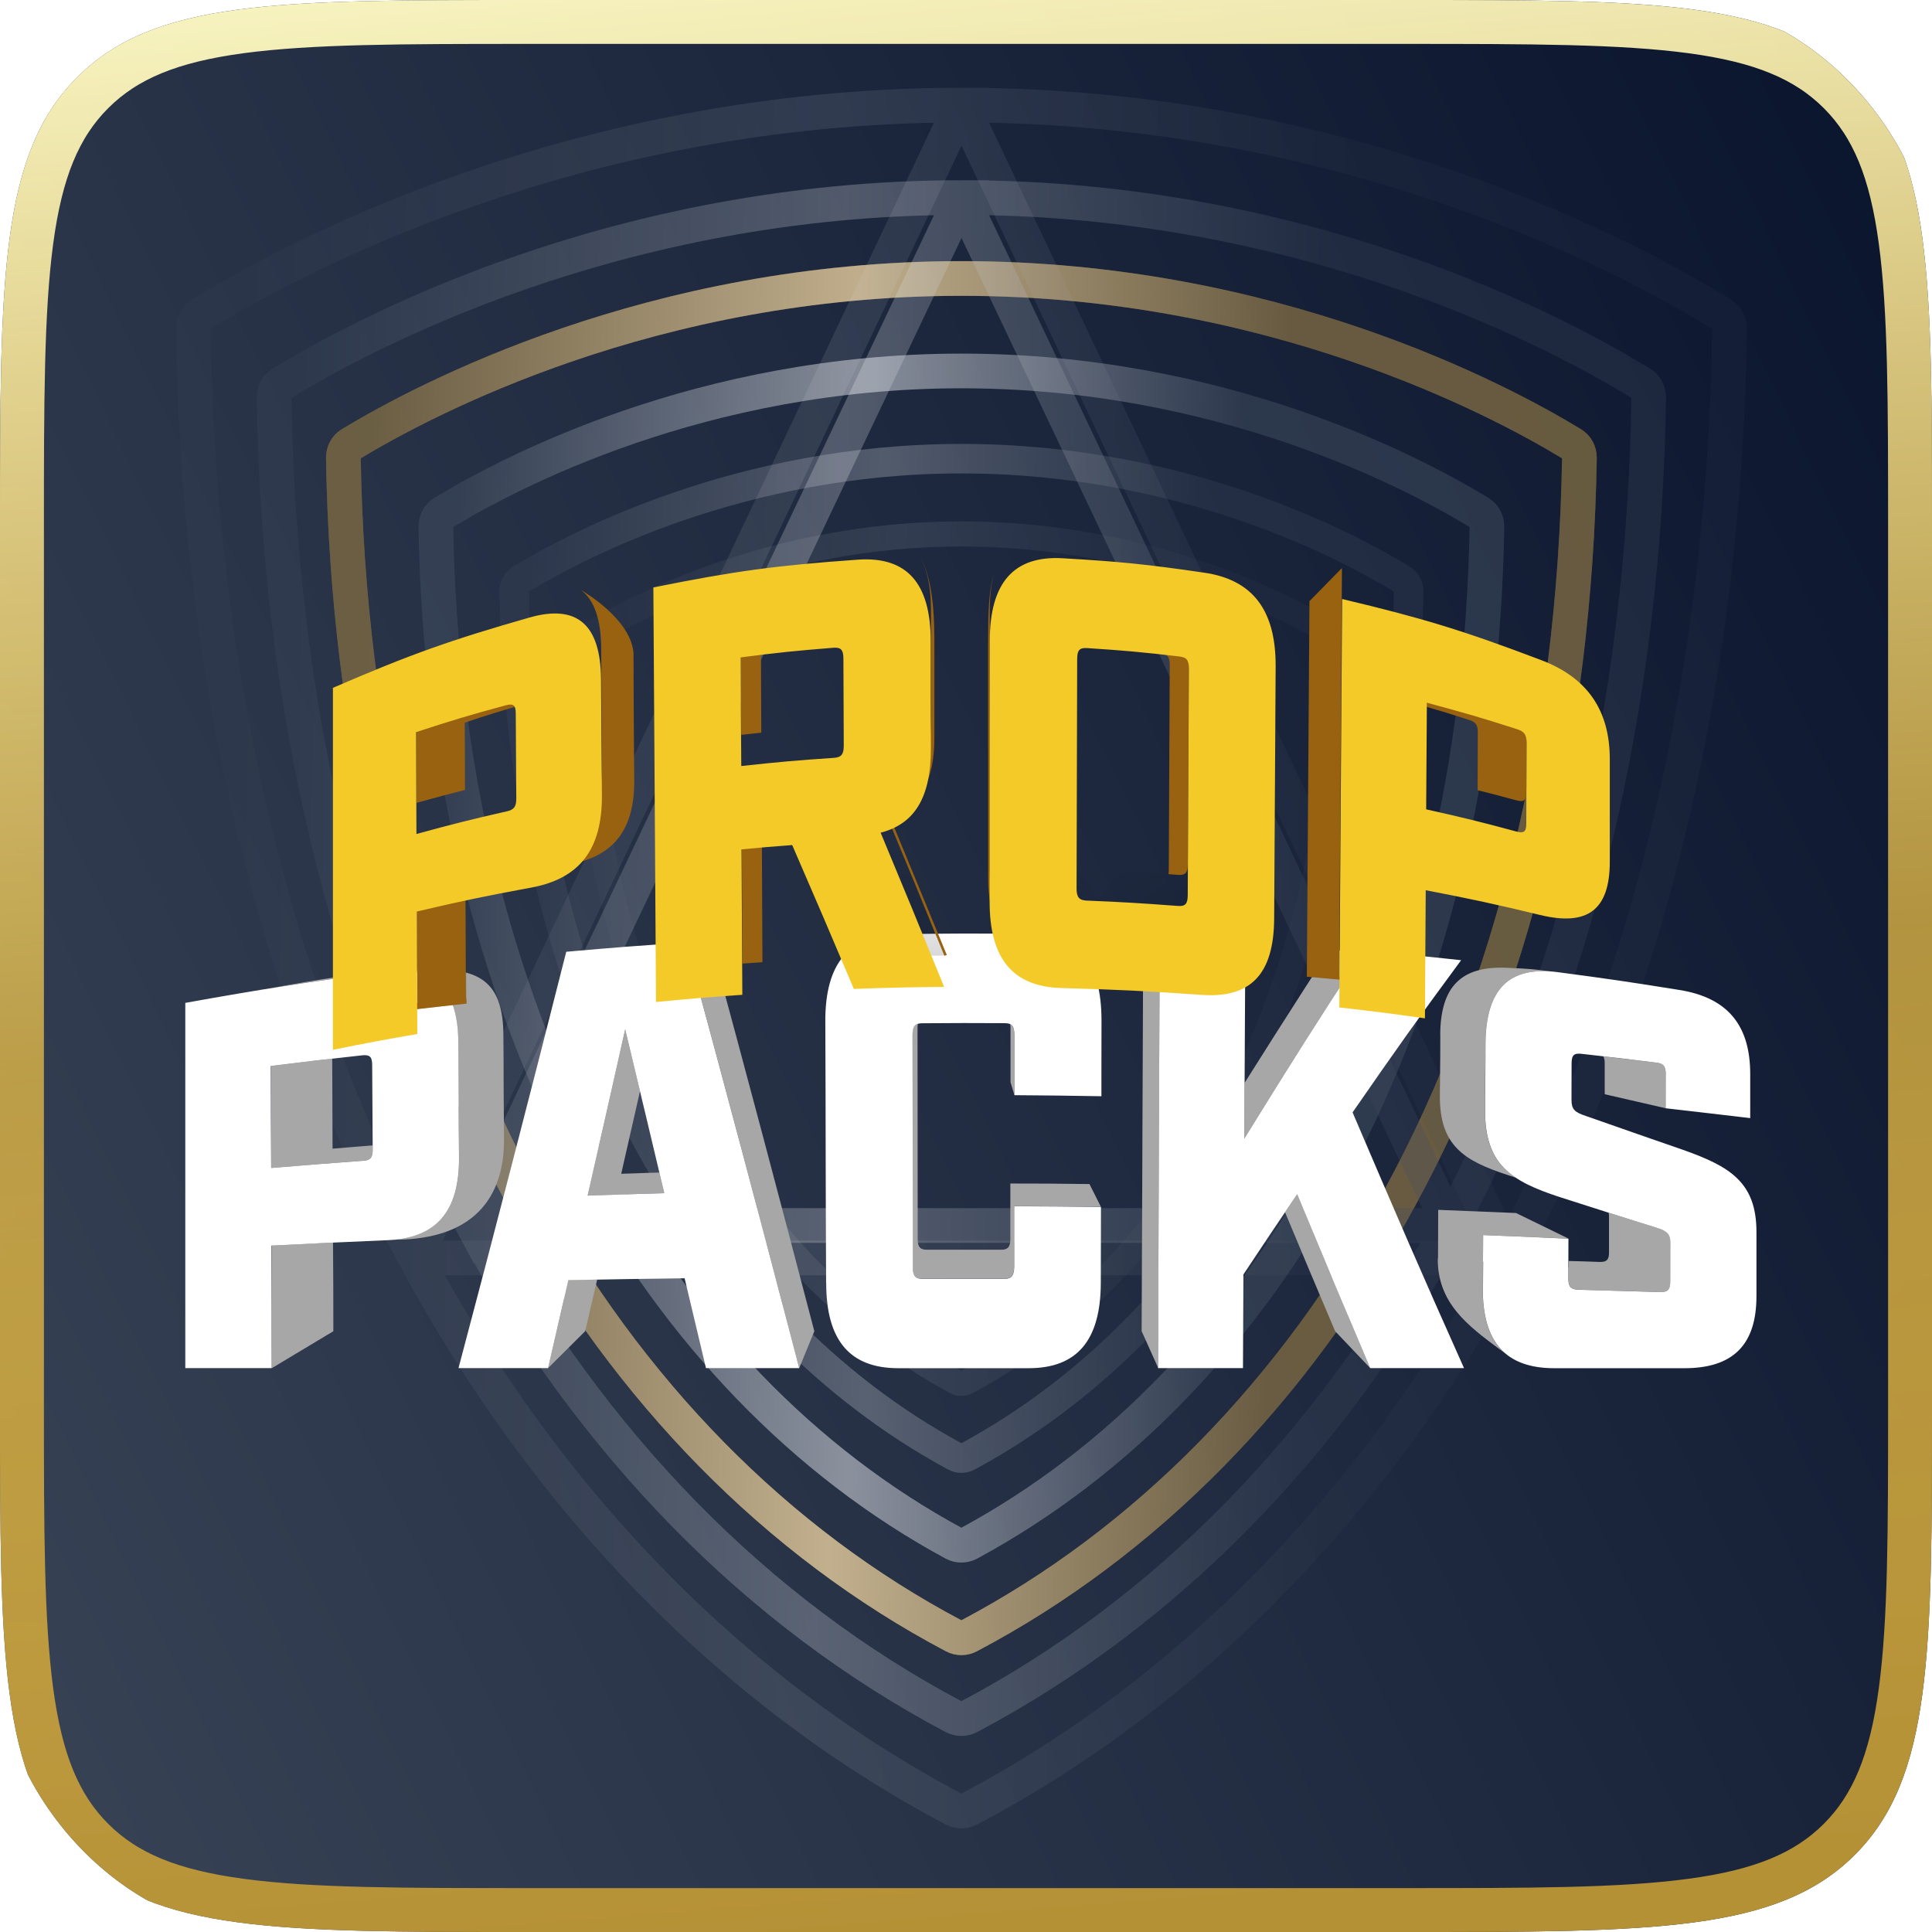 <svg width="22" height="22" viewBox="0 0 22 22" fill="none" xmlns="http://www.w3.org/2000/svg">
<g clip-path="url(#clip0_2444_17193)">
<path d="M0 6C0 3.172 0 1.757 0.879 0.879C1.757 0 3.172 0 6 0H16C18.828 0 20.243 0 21.121 0.879C22 1.757 22 3.172 22 6V16C22 18.828 22 20.243 21.121 21.121C20.243 22 18.828 22 16 22H6C3.172 22 1.757 22 0.879 21.121C0 20.243 0 18.828 0 16V6Z" fill="url(#paint0_linear_2444_17193)"/>
<path d="M3.995 5.056C4.834 4.548 7.432 3.171 10.948 3.171C14.473 3.171 17.064 4.547 17.9 5.056C17.953 5.088 17.986 5.147 17.985 5.214C17.935 8.365 17.23 11.268 15.944 13.631L15.944 13.631C14.738 15.848 13.043 17.568 11.032 18.629C10.979 18.657 10.916 18.657 10.863 18.629C8.853 17.568 7.158 15.848 5.951 13.631C4.666 11.268 3.961 8.366 3.91 5.215C3.909 5.147 3.942 5.088 3.995 5.056Z" stroke="#DC9711" stroke-opacity="0.6" stroke-width="0.395"/>
<path opacity="0.5" d="M5.048 5.839C5.79 5.387 7.987 4.224 10.948 4.224C13.917 4.224 16.108 5.387 16.847 5.839C16.9 5.871 16.933 5.931 16.932 5.998C16.886 8.719 16.284 11.223 15.191 13.263L15.191 13.263C14.168 15.173 12.734 16.655 11.034 17.574C10.98 17.603 10.915 17.603 10.861 17.574C9.162 16.655 7.728 15.173 6.704 13.263C5.612 11.224 5.01 8.719 4.963 5.998C4.962 5.931 4.995 5.871 5.048 5.839Z" stroke="url(#paint1_linear_2444_17193)" stroke-width="0.395"/>
<path opacity="0.25" d="M5.927 6.598C6.558 6.214 8.428 5.223 10.948 5.223C13.475 5.223 15.34 6.213 15.968 6.598C16.013 6.625 16.041 6.676 16.041 6.733C16.002 9.049 15.489 11.18 14.559 12.916L14.559 12.916C13.688 14.542 12.468 15.803 11.021 16.585C10.975 16.61 10.92 16.61 10.874 16.585C9.428 15.803 8.207 14.542 7.336 12.916C6.406 11.181 5.894 9.049 5.855 6.734C5.854 6.676 5.882 6.626 5.927 6.598Z" stroke="url(#paint2_linear_2444_17193)" stroke-width="0.336"/>
<path opacity="0.1" d="M6.68 7.248C7.216 6.922 8.806 6.08 10.948 6.08C13.095 6.08 14.681 6.921 15.215 7.248C15.253 7.272 15.277 7.315 15.276 7.363C15.243 9.331 14.808 11.143 14.017 12.619L14.017 12.619C13.277 14.001 12.239 15.073 11.01 15.737C10.971 15.758 10.924 15.758 10.885 15.737C9.656 15.073 8.618 14.001 7.878 12.619C7.087 11.143 6.652 9.332 6.618 7.364C6.618 7.315 6.642 7.272 6.68 7.248Z" stroke="url(#paint3_linear_2444_17193)" stroke-width="0.286"/>
<path opacity="0.5" d="M3.996 5.055C4.836 4.547 7.433 3.171 10.948 3.171C14.472 3.171 17.062 4.546 17.899 5.055C17.952 5.088 17.986 5.147 17.985 5.215C17.935 8.366 17.23 11.268 15.944 13.631L15.944 13.631C14.738 15.848 13.043 17.568 11.033 18.628C10.979 18.657 10.915 18.657 10.862 18.628C8.853 17.568 7.158 15.848 5.951 13.631C4.666 11.268 3.961 8.366 3.91 5.216C3.909 5.147 3.943 5.088 3.996 5.055Z" stroke="url(#paint4_linear_2444_17193)" stroke-width="0.395"/>
<path opacity="0.25" d="M10.949 2.25C7.015 2.25 4.117 3.81 3.206 4.368C3.153 4.401 3.12 4.461 3.121 4.529C3.173 8.057 3.957 11.308 5.387 13.955L10.949 2.25ZM10.949 2.25C14.89 2.25 17.781 3.809 18.689 4.368C18.742 4.401 18.775 4.46 18.774 4.528C18.723 8.057 17.939 11.308 16.507 13.955L16.507 13.955M10.949 2.25L16.507 13.955M16.507 13.955C15.164 16.438 13.275 18.364 11.034 19.549C10.98 19.577 10.915 19.577 10.861 19.549C8.62 18.364 6.732 16.438 5.388 13.955L16.507 13.955Z" stroke="url(#paint5_linear_2444_17193)" stroke-width="0.395"/>
<path opacity="0.1" d="M10.949 1.197C6.528 1.197 3.279 2.969 2.286 3.582C2.232 3.616 2.199 3.676 2.2 3.744C2.255 7.704 3.129 11.353 4.73 14.324L10.949 1.197ZM10.949 1.197C15.379 1.197 18.619 2.968 19.609 3.582C19.663 3.616 19.696 3.676 19.695 3.744C19.641 7.703 18.767 11.353 17.165 14.324L17.165 14.324M10.949 1.197L17.165 14.324M17.165 14.324C15.662 17.113 13.546 19.274 11.035 20.601C10.98 20.63 10.915 20.63 10.86 20.601C8.35 19.274 6.234 17.113 4.73 14.324L17.165 14.324Z" stroke="url(#paint6_linear_2444_17193)" stroke-width="0.395"/>
<path d="M6 0.25H16C17.421 0.25 18.462 0.251 19.259 0.358C20.048 0.464 20.559 0.67 20.945 1.055C21.33 1.441 21.536 1.952 21.642 2.741C21.75 3.538 21.75 4.579 21.75 6L21.75 16C21.75 17.421 21.75 18.462 21.642 19.259C21.536 20.048 21.33 20.559 20.945 20.945C20.559 21.33 20.048 21.536 19.259 21.642C18.462 21.75 17.421 21.75 16 21.75H6C4.579 21.75 3.538 21.75 2.741 21.642C1.952 21.536 1.441 21.33 1.055 20.945C0.67 20.559 0.464 20.048 0.358 19.259C0.251 18.462 0.25 17.421 0.25 16V6C0.25 4.579 0.251 3.538 0.358 2.741C0.464 1.952 0.67 1.441 1.055 1.055C1.441 0.67 1.952 0.464 2.741 0.358C3.538 0.251 4.579 0.25 6 0.25Z" stroke="url(#paint7_linear_2444_17193)" stroke-width="0.5"/>
<g filter="url(#filter0_dd_2444_17193)">
<path d="M6 0.25H16C17.421 0.25 18.462 0.251 19.259 0.358C20.048 0.464 20.559 0.67 20.945 1.055C21.33 1.441 21.536 1.952 21.642 2.741C21.75 3.538 21.75 4.579 21.75 6V16C21.75 17.421 21.75 18.462 21.642 19.259C21.536 20.048 21.33 20.559 20.945 20.945C20.559 21.33 20.048 21.536 19.259 21.642C18.462 21.75 17.421 21.75 16 21.75H6C4.579 21.75 3.538 21.75 2.741 21.642C1.952 21.536 1.441 21.33 1.055 20.945C0.67 20.559 0.464 20.048 0.358 19.259C0.251 18.462 0.25 17.421 0.25 16V6C0.25 4.579 0.251 3.538 0.358 2.741C0.464 1.952 0.67 1.441 1.055 1.055C1.441 0.67 1.952 0.464 2.741 0.358C3.538 0.251 4.579 0.25 6 0.25Z" stroke="black" stroke-opacity="0.01" stroke-width="0.5"/>
</g>
<path fill-rule="evenodd" clip-rule="evenodd" d="M13.206 10.676L13.018 10.685L13 15.154V15.158L13.187 15.574C13.193 13.942 13.199 12.309 13.206 10.676ZM15.528 10.825C14.985 11.656 14.712 12.087 14.169 12.965L14.173 12.33C14.628 11.606 15.135 10.822 15.135 10.822L15.528 10.825ZM4.369 11.069C3.966 11.098 3.66 11.149 3.083 11.252C3.477 11.19 3.85 11.136 4.369 11.069ZM11.55 12.467V12.471H11.551L11.55 12.467ZM11.507 12.323L11.55 12.467V11.786C11.55 11.715 11.537 11.68 11.504 11.663L11.504 11.668L11.505 11.674C11.506 11.682 11.507 11.689 11.507 11.698V12.323ZM7.119 11.722L7.185 11.997V11.996C7.204 12.077 7.223 12.153 7.241 12.228C7.257 12.295 7.273 12.361 7.288 12.425C7.232 12.675 7.177 12.914 7.107 13.22L7.074 13.366L7.202 13.362C7.316 13.358 7.41 13.354 7.508 13.352L7.521 13.403L7.521 13.403L7.521 13.404L7.521 13.404L7.521 13.404L7.521 13.404C7.535 13.463 7.549 13.524 7.564 13.587C7.215 13.597 7.04 13.603 6.691 13.615C6.859 12.881 6.944 12.502 7.107 11.775L7.119 11.722ZM16.398 12.275V12.275L16.396 12.473C16.392 13.044 16.667 13.216 17.168 13.38C17.2 13.391 17.23 13.4 17.259 13.41C17.028 13.255 16.906 13.035 16.91 12.636L16.91 12.635L16.91 12.635C16.912 12.332 16.913 12.181 16.915 11.878C16.919 11.287 17.166 11.023 17.665 11.063C17.663 11.063 17.66 11.063 17.657 11.062C17.48 11.037 17.398 11.03 17.149 11.02C16.655 11.001 16.403 11.218 16.4 11.784L16.401 11.783C16.401 11.985 16.4 12.113 16.398 12.275V12.275ZM18.857 12.1C18.94 12.109 18.968 12.139 18.968 12.231L18.969 12.23C18.968 12.386 18.968 12.464 18.968 12.62V12.62L18.273 12.46V12.104C18.273 12.07 18.267 12.046 18.257 12.029C18.434 12.049 18.578 12.066 18.783 12.091L18.857 12.1ZM3.784 12.055L3.783 12.055L3.783 12.055H3.784ZM3.783 12.055C3.574 12.078 3.397 12.1 3.143 12.132L3.086 12.139L3.089 13.3C3.506 13.265 3.715 13.249 4.133 13.218C4.216 13.213 4.245 13.185 4.244 13.089V13.043C4.183 13.048 4.121 13.053 4.055 13.058L4.055 13.058C3.974 13.065 3.887 13.072 3.787 13.08C3.785 12.669 3.784 12.455 3.783 12.055ZM17.86 14.56V14.43L17.863 14.431V14.359C17.968 14.361 18.079 14.365 18.219 14.37C18.295 14.371 18.322 14.345 18.322 14.265V13.854C18.322 13.837 18.321 13.822 18.317 13.809C18.434 13.845 18.552 13.882 18.69 13.925L18.69 13.926L18.691 13.926L18.857 13.978C18.98 14.016 19.021 14.05 19.021 14.148C19.02 14.328 19.02 14.419 19.02 14.599C19.02 14.685 18.991 14.715 18.908 14.713C18.637 14.704 18.464 14.7 18.246 14.694L18.15 14.691L18.15 14.691L18.15 14.691L18.15 14.691C18.095 14.689 18.036 14.687 17.971 14.685C17.889 14.683 17.86 14.65 17.86 14.56ZM11.505 13.477V14.109C11.505 14.199 11.476 14.231 11.401 14.231H10.555C10.478 14.231 10.45 14.2 10.45 14.109C10.45 13.63 10.45 13.269 10.449 12.909V12.904C10.449 12.542 10.449 12.181 10.448 11.698C10.448 11.687 10.449 11.678 10.45 11.669L10.452 11.657C10.407 11.67 10.389 11.706 10.389 11.786C10.389 12.069 10.389 12.314 10.39 12.541V12.542V12.542V12.542V12.542V12.542V12.542V12.542C10.39 12.739 10.39 12.923 10.39 13.107V13.113C10.39 13.425 10.391 13.738 10.392 14.116L10.393 14.428C10.393 14.527 10.422 14.561 10.506 14.561H11.434C11.517 14.561 11.546 14.526 11.547 14.428V13.735C11.943 13.736 12.14 13.738 12.536 13.742L12.406 13.483C12.045 13.478 11.865 13.477 11.505 13.477ZM15.203 15.158C14.97 14.609 14.826 14.267 14.633 13.804V13.803C14.675 13.74 14.72 13.674 14.771 13.598C15.104 14.4 15.271 14.797 15.602 15.578L15.203 15.158ZM3.094 14.906L3.092 14.184H3.093L3.18 14.179C3.417 14.167 3.603 14.158 3.792 14.149C3.795 14.5 3.796 14.747 3.796 15.159L3.096 15.579L3.096 15.422C3.095 15.227 3.094 15.066 3.094 14.906ZM16.884 14.67H16.886C16.886 14.548 16.886 14.458 16.887 14.367C16.888 14.318 16.888 14.269 16.889 14.215V14.215V14.215V14.215C16.889 14.169 16.889 14.12 16.89 14.064C17.279 14.079 17.473 14.087 17.861 14.104L17.264 13.813C17.264 13.813 16.732 13.79 16.377 13.777C16.377 13.887 16.377 13.971 16.376 14.054C16.376 14.136 16.376 14.219 16.375 14.331H16.372C16.369 14.838 16.712 15.094 17.081 15.368L17.141 15.413C17.158 15.428 17.176 15.441 17.195 15.454L17.141 15.413C16.967 15.265 16.882 15.019 16.884 14.671V14.67ZM5.735 12.376V12.376C5.737 12.555 5.738 12.733 5.739 12.971C5.744 13.536 5.486 14.117 4.487 14.117H4.477C4.986 14.074 5.232 13.777 5.228 13.18C5.225 12.92 5.224 12.723 5.223 12.527C5.222 12.332 5.221 12.135 5.219 11.875C5.216 11.339 5.015 11.071 4.606 11.055C4.72 11.049 4.843 11.044 4.983 11.04C5.482 11.04 5.728 11.213 5.732 11.779C5.732 11.876 5.733 11.964 5.734 12.045V12.045V12.045L5.734 12.045C5.735 12.163 5.735 12.269 5.735 12.375L5.735 12.376ZM7.811 10.734L7.812 10.735L7.811 10.735V10.734ZM7.812 10.735C8.251 12.348 8.679 13.963 9.101 15.579L9.273 15.159C8.887 13.684 8.497 12.211 8.097 10.74L7.812 10.735ZM6.472 14.578L6.472 14.577C6.5 14.576 6.527 14.576 6.553 14.575C6.642 14.573 6.723 14.572 6.8 14.571C6.776 14.67 6.755 14.762 6.732 14.862C6.712 14.951 6.69 15.047 6.663 15.159L6.241 15.579C6.333 15.181 6.379 14.979 6.472 14.578Z" fill="#A7A7A7"/>
<g filter="url(#filter1_d_2444_17193)">
<path fill-rule="evenodd" clip-rule="evenodd" d="M9.402 13.116C9.403 13.566 9.404 14.013 9.407 14.61H9.408C9.408 15.264 9.678 15.58 10.229 15.58H11.713C12.265 15.58 12.533 15.263 12.535 14.609L12.537 13.744C12.142 13.739 11.944 13.738 11.549 13.736V14.429C11.547 14.527 11.518 14.563 11.435 14.563H10.507C10.423 14.563 10.394 14.528 10.394 14.429C10.394 13.903 10.394 13.508 10.393 13.114V13.109C10.393 12.713 10.391 12.316 10.391 11.787C10.391 11.682 10.421 11.652 10.505 11.652C10.878 11.649 11.065 11.649 11.438 11.651C11.521 11.651 11.551 11.68 11.551 11.786V12.471C11.948 12.474 12.145 12.476 12.542 12.483C12.542 12.392 12.542 12.314 12.542 12.241V12.236C12.542 12.034 12.543 11.875 12.543 11.624C12.544 10.962 12.281 10.643 11.725 10.636C11.126 10.627 10.827 10.629 10.228 10.638C9.671 10.648 9.396 10.968 9.398 11.629C9.4 12.224 9.402 12.67 9.402 13.116ZM6.447 10.838C6.991 10.79 7.265 10.768 7.811 10.734C8.25 12.347 8.679 13.963 9.101 15.579H8.039C7.941 15.168 7.893 14.964 7.796 14.556C7.266 14.563 7.001 14.567 6.472 14.577C6.379 14.979 6.333 15.18 6.241 15.579H5.221C5.64 14.002 6.047 12.421 6.448 10.838H6.447ZM7.564 13.586C7.41 12.933 7.321 12.566 7.185 11.997L7.119 11.722L7.107 11.775C6.944 12.502 6.859 12.881 6.691 13.615C7.04 13.603 7.215 13.597 7.564 13.587V13.586ZM2.11 11.42C3.019 11.257 3.477 11.186 4.398 11.065C4.947 10.993 5.216 11.255 5.219 11.875C5.221 12.135 5.222 12.332 5.223 12.527C5.223 12.723 5.225 12.92 5.227 13.18C5.231 13.8 4.966 14.099 4.415 14.122C3.885 14.145 3.619 14.157 3.089 14.184C3.092 14.742 3.093 15.022 3.094 15.579H2.11V11.42ZM4.133 13.219C4.216 13.213 4.245 13.185 4.244 13.089L4.238 12.127C4.238 12.031 4.208 12.009 4.126 12.017C3.708 12.062 3.5 12.087 3.083 12.139C3.083 12.603 3.086 12.836 3.088 13.3C3.506 13.265 3.714 13.249 4.133 13.218V13.219ZM13.207 10.676C13.596 10.693 13.791 10.702 14.181 10.726L14.169 12.965C14.712 12.087 14.984 11.656 15.528 10.825C15.973 10.864 16.195 10.886 16.638 10.934C16.144 11.603 15.897 11.952 15.402 12.667C15.911 13.858 16.164 14.445 16.671 15.579H15.602C15.271 14.798 15.104 14.402 14.771 13.599C14.536 13.946 14.414 14.129 14.188 14.469L14.159 14.512L14.154 15.579H13.187V15.576C13.193 13.942 13.198 12.309 13.206 10.676H13.207ZM16.889 14.367C16.889 14.458 16.887 14.55 16.887 14.67H16.885C16.881 15.283 17.147 15.58 17.698 15.58H19.182C19.734 15.58 20.001 15.313 20.001 14.76V14.029C20.001 13.464 19.702 13.282 19.155 13.09C18.757 12.953 18.54 12.876 18.174 12.748L18.059 12.708C17.929 12.665 17.895 12.63 17.895 12.527C17.895 12.482 17.895 12.443 17.895 12.408C17.895 12.309 17.896 12.232 17.896 12.11C17.896 12.013 17.925 11.991 18.008 12C18.349 12.038 18.518 12.058 18.857 12.1C18.94 12.109 18.968 12.139 18.968 12.231C18.967 12.387 18.967 12.465 18.967 12.62C18.967 12.62 19.546 12.686 19.93 12.732V12.231C19.93 11.671 19.669 11.36 19.124 11.273C18.572 11.184 18.293 11.143 17.737 11.07C17.189 10.998 16.921 11.259 16.916 11.878C16.915 12.181 16.913 12.333 16.911 12.635C16.906 13.262 17.208 13.45 17.757 13.63C18.196 13.771 18.416 13.841 18.855 13.978C18.979 14.016 19.02 14.05 19.02 14.148C19.019 14.328 19.019 14.419 19.019 14.599C19.019 14.686 18.989 14.715 18.906 14.713C18.635 14.705 18.461 14.7 18.245 14.694C18.162 14.692 18.073 14.689 17.97 14.686C17.887 14.683 17.859 14.65 17.859 14.56C17.859 14.512 17.859 14.469 17.859 14.43C17.859 14.322 17.86 14.238 17.86 14.105C17.472 14.087 17.278 14.079 16.889 14.064C16.889 14.186 16.887 14.276 16.887 14.367H16.889Z" fill="white"/>
</g>
<mask id="mask0_2444_17193" style="mask-type:alpha" maskUnits="userSpaceOnUse" x="2" y="10" width="19" height="6">
<path fill-rule="evenodd" clip-rule="evenodd" d="M9.407 14.61C9.404 14.013 9.403 13.566 9.402 13.116C9.402 12.853 9.401 12.591 9.4 12.297C9.4 12.092 9.399 11.873 9.398 11.629C9.396 10.968 9.671 10.648 10.228 10.638C10.827 10.629 11.126 10.627 11.725 10.636C12.281 10.643 12.544 10.962 12.543 11.624C12.543 11.756 12.543 11.863 12.542 11.964C12.542 12.054 12.542 12.14 12.542 12.236V12.241V12.483C12.145 12.476 11.948 12.474 11.551 12.471V12.471H11.55V12.467L11.551 12.471V11.786C11.551 11.68 11.522 11.651 11.438 11.651C11.065 11.649 10.878 11.649 10.505 11.652C10.484 11.652 10.466 11.654 10.452 11.659L10.451 11.669C10.45 11.678 10.448 11.687 10.448 11.698C10.45 12.181 10.45 12.542 10.45 12.904V12.909C10.451 13.269 10.451 13.63 10.451 14.109C10.451 14.2 10.478 14.231 10.555 14.231H11.401C11.477 14.231 11.505 14.199 11.505 14.109V13.477C11.865 13.477 12.045 13.478 12.406 13.483L12.536 13.742C12.141 13.738 11.943 13.736 11.548 13.735V14.428C11.547 14.526 11.517 14.561 11.434 14.561H10.506C10.464 14.561 10.435 14.553 10.417 14.531C10.435 14.553 10.464 14.563 10.507 14.563H11.435C11.518 14.563 11.548 14.527 11.549 14.429V13.736C11.944 13.738 12.142 13.739 12.537 13.744L12.535 14.609C12.534 15.263 12.265 15.58 11.713 15.58H10.229C9.678 15.58 9.408 15.264 9.408 14.61H9.407ZM11.55 12.467V11.786C11.55 11.715 11.537 11.68 11.504 11.663C11.504 11.667 11.505 11.671 11.505 11.674C11.506 11.682 11.508 11.689 11.508 11.698V12.323L11.55 12.467ZM7.811 10.734C7.265 10.768 6.991 10.79 6.447 10.838H6.448C6.047 12.421 5.64 14.002 5.221 15.579H6.241C6.333 15.181 6.379 14.979 6.472 14.577L6.472 14.577L6.472 14.578C6.379 14.979 6.333 15.181 6.241 15.579L6.664 15.159C6.69 15.047 6.712 14.951 6.732 14.862L6.732 14.862L6.732 14.862C6.755 14.762 6.776 14.67 6.8 14.571C7.136 14.565 7.387 14.561 7.796 14.556C7.893 14.964 7.942 15.168 8.039 15.579H9.101C9.075 15.478 9.049 15.377 9.022 15.276C9.049 15.377 9.075 15.478 9.101 15.579L9.273 15.159C8.887 13.684 8.497 12.211 8.097 10.74L7.812 10.735C7.812 10.735 7.812 10.734 7.811 10.734L7.811 10.734V10.734ZM7.288 12.426C7.375 12.787 7.452 13.111 7.564 13.586V13.587C7.215 13.597 7.04 13.603 6.691 13.615C6.691 13.615 6.691 13.615 6.691 13.615C7.04 13.603 7.215 13.597 7.564 13.587C7.549 13.524 7.535 13.463 7.521 13.404L7.521 13.404L7.521 13.404L7.521 13.404L7.521 13.403L7.521 13.403L7.508 13.352C7.411 13.354 7.316 13.358 7.203 13.362L7.074 13.366L7.107 13.22C7.177 12.914 7.232 12.675 7.288 12.426ZM7.185 11.997L7.119 11.722L7.119 11.722L7.185 11.997V11.997ZM4.398 11.065C3.478 11.186 3.02 11.257 2.111 11.42V15.579H3.094C3.093 15.022 3.092 14.742 3.089 14.184C3.264 14.175 3.41 14.168 3.545 14.161C3.434 14.166 3.315 14.172 3.18 14.179L3.093 14.184H3.092L3.094 14.906C3.094 15.066 3.095 15.227 3.096 15.422L3.096 15.579L3.796 15.159C3.796 14.747 3.795 14.5 3.792 14.149C3.79 14.15 3.788 14.15 3.786 14.15C3.973 14.141 4.165 14.133 4.415 14.122C4.439 14.121 4.463 14.12 4.487 14.117H4.487C5.486 14.117 5.744 13.536 5.739 12.971C5.738 12.733 5.737 12.555 5.736 12.376V12.376L5.736 12.375C5.736 12.269 5.735 12.163 5.734 12.046L5.734 12.045V12.045V12.045V12.045C5.733 11.964 5.732 11.876 5.732 11.779C5.728 11.213 5.482 11.04 4.983 11.04C4.844 11.044 4.721 11.049 4.608 11.055C4.543 11.052 4.473 11.056 4.398 11.065ZM5.223 12.54C5.224 12.732 5.225 12.925 5.228 13.18C5.23 13.497 5.162 13.729 5.022 13.884C5.161 13.729 5.229 13.496 5.227 13.18C5.226 13.074 5.226 12.978 5.225 12.888C5.224 12.764 5.223 12.651 5.223 12.54ZM4.244 13.089C4.246 13.185 4.216 13.213 4.133 13.219V13.218C3.722 13.248 3.514 13.265 3.111 13.298C3.513 13.265 3.723 13.248 4.133 13.218C4.216 13.213 4.246 13.185 4.244 13.089V13.079L4.244 13.089ZM4.244 13.043C4.183 13.048 4.121 13.053 4.055 13.058L4.055 13.058C3.974 13.065 3.888 13.072 3.788 13.08C3.785 12.669 3.784 12.455 3.783 12.055L3.784 12.055H3.783L3.783 12.055C3.745 12.059 3.709 12.063 3.673 12.067C3.808 12.052 3.948 12.036 4.126 12.017C4.208 12.009 4.238 12.031 4.238 12.127L4.244 13.043ZM3.511 12.086C3.399 12.1 3.283 12.114 3.144 12.132L3.086 12.139L3.089 13.3C3.089 13.3 3.089 13.3 3.088 13.3C3.088 13.176 3.087 13.068 3.086 12.969C3.085 12.695 3.083 12.479 3.083 12.139C3.25 12.118 3.384 12.101 3.511 12.086ZM14.181 10.726C13.791 10.702 13.596 10.693 13.207 10.676H13.206C13.206 10.676 13.206 10.676 13.206 10.676L13.018 10.685L13 15.154V15.158L13.187 15.574C13.187 15.575 13.187 15.575 13.187 15.576V15.579H14.154L14.16 14.512L14.188 14.469L14.212 14.433C14.376 14.187 14.486 14.022 14.633 13.804V13.804C14.826 14.267 14.97 14.609 15.203 15.158L15.601 15.577C15.602 15.578 15.602 15.578 15.602 15.579H16.671C16.164 14.445 15.911 13.858 15.402 12.667C15.897 11.952 16.144 11.603 16.638 10.934C16.195 10.886 15.973 10.864 15.528 10.825C14.985 11.656 14.712 12.087 14.169 12.965L14.169 12.965C14.712 12.087 14.985 11.656 15.528 10.825L15.135 10.822C15.135 10.822 14.628 11.606 14.173 12.33L14.169 12.965L14.181 10.726ZM16.888 14.497C16.888 14.452 16.889 14.41 16.889 14.367H16.887C16.887 14.364 16.887 14.36 16.887 14.356C16.887 14.36 16.887 14.364 16.887 14.367C16.886 14.458 16.886 14.548 16.886 14.67H16.884V14.671C16.882 15.019 16.967 15.265 17.141 15.413L17.081 15.368C16.712 15.094 16.369 14.838 16.373 14.331H16.375C16.376 14.219 16.376 14.136 16.376 14.054C16.377 13.971 16.377 13.887 16.377 13.777C16.732 13.79 17.264 13.813 17.264 13.813L17.861 14.104C17.473 14.087 17.279 14.079 16.89 14.064C16.89 14.064 16.89 14.064 16.89 14.064C17.278 14.079 17.473 14.087 17.86 14.105C17.86 14.175 17.86 14.232 17.86 14.285C17.859 14.333 17.859 14.379 17.859 14.43V14.56C17.859 14.65 17.888 14.683 17.97 14.686C18.055 14.689 18.131 14.691 18.201 14.693C18.216 14.693 18.23 14.694 18.245 14.694L18.259 14.694C18.469 14.7 18.641 14.705 18.907 14.713C18.92 14.713 18.932 14.713 18.942 14.711C18.932 14.713 18.921 14.713 18.908 14.713C18.637 14.704 18.464 14.7 18.246 14.694L18.15 14.691L18.15 14.691L18.15 14.691L18.15 14.691C18.095 14.689 18.036 14.687 17.971 14.685C17.889 14.683 17.86 14.65 17.86 14.56V14.43L17.863 14.431V14.359C17.968 14.361 18.079 14.365 18.219 14.37C18.295 14.371 18.322 14.345 18.322 14.265V13.854C18.322 13.837 18.321 13.822 18.317 13.809C18.149 13.755 17.982 13.702 17.757 13.63C17.208 13.45 16.907 13.262 16.911 12.635C16.914 12.333 16.915 12.181 16.916 11.878C16.919 11.501 17.02 11.257 17.222 11.14C17.019 11.257 16.918 11.501 16.915 11.878C16.913 12.181 16.912 12.332 16.91 12.635L16.91 12.635L16.91 12.636C16.906 13.035 17.028 13.255 17.259 13.41C17.23 13.4 17.2 13.391 17.168 13.38C16.667 13.216 16.392 13.044 16.396 12.473L16.398 12.276V12.275V12.275C16.4 12.113 16.401 11.985 16.401 11.783L16.4 11.784C16.403 11.218 16.655 11.001 17.149 11.02C17.398 11.03 17.48 11.037 17.657 11.062M17.195 15.454L17.141 15.413C17.158 15.428 17.176 15.441 17.195 15.454ZM16.888 14.497C16.888 14.55 16.887 14.606 16.887 14.67ZM16.887 14.67H16.885ZM16.885 14.67C16.882 15.283 17.147 15.58 17.698 15.58ZM17.698 15.58H19.182ZM19.182 15.58C19.734 15.58 20.001 15.313 20.001 14.76ZM20.001 14.76V14.029ZM20.001 14.029C20.001 13.464 19.702 13.282 19.155 13.09ZM19.155 13.09C18.86 12.988 18.663 12.92 18.432 12.839ZM18.432 12.839C18.352 12.811 18.268 12.781 18.174 12.748ZM18.174 12.748L18.059 12.708ZM18.059 12.708C17.929 12.665 17.895 12.63 17.895 12.527ZM17.895 12.527V12.408ZM17.895 12.408C17.895 12.361 17.895 12.319 17.895 12.275ZM17.895 12.275C17.895 12.226 17.896 12.175 17.896 12.11ZM17.896 12.11C17.896 12.013 17.925 11.991 18.008 12ZM18.008 12C18.343 12.038 18.512 12.058 18.84 12.098ZM18.967 12.62L18.273 12.46V12.104C18.273 12.07 18.268 12.046 18.257 12.029C18.434 12.049 18.578 12.066 18.783 12.091L18.84 12.098M4.369 11.069C3.966 11.098 3.66 11.149 3.083 11.252C3.478 11.19 3.85 11.136 4.369 11.069Z" fill="#09142D"/>
</mask>
<g mask="url(#mask0_2444_17193)">
<g opacity="0.29" filter="url(#filter2_f_2444_17193)">
<path fill-rule="evenodd" clip-rule="evenodd" d="M10.119 9.272C10.471 9.181 10.64 8.906 10.64 8.402V7.284C10.64 6.905 10.602 6.517 10.448 6.29C10.55 6.444 10.601 6.662 10.601 6.947C10.601 7.438 10.601 7.683 10.602 8.172C10.602 8.726 10.418 9.027 10.031 9.126C10.321 9.822 10.466 10.174 10.754 10.881L10.781 10.873C10.781 10.873 10.386 9.907 10.122 9.272H10.119ZM6.625 6.724C6.625 6.724 7.215 7.058 7.218 7.466L7.217 7.465L7.219 7.804L7.219 7.804L7.219 7.804L7.219 7.805L7.219 7.805C7.22 8.163 7.222 8.515 7.226 8.88C7.23 9.45 6.99 9.748 6.494 9.84C6.016 9.929 5.778 9.979 5.305 10.09L5.311 11.351L5.317 11.425L3.799 11.596C4.181 11.519 4.374 11.483 4.759 11.416L4.753 10.024C5.271 9.902 5.532 9.848 6.056 9.751C6.6 9.65 6.864 9.323 6.859 8.698C6.856 8.313 6.854 8.069 6.852 7.759L6.85 7.384C6.847 7.057 6.773 6.839 6.625 6.725V6.724ZM4.744 7.983C5.15 7.849 5.355 7.788 5.767 7.677V7.676C5.848 7.654 5.878 7.672 5.878 7.769C5.879 7.873 5.879 7.963 5.879 8.047C5.695 8.1 5.533 8.151 5.297 8.229C5.3 8.543 5.301 8.741 5.301 8.995C5.133 9.038 4.971 9.08 4.749 9.142C4.748 8.91 4.747 8.736 4.746 8.562C4.746 8.389 4.745 8.215 4.744 7.983ZM9.085 9.41L9.085 9.409L9.087 9.409L9.085 9.41ZM9.04 9.304L9.04 9.304L9.024 9.267C8.793 9.285 8.678 9.294 8.448 9.317C8.45 9.648 8.451 9.896 8.452 10.144L8.452 10.146V10.146L8.452 10.146L8.452 10.146L8.452 10.148L8.452 10.15C8.454 10.396 8.455 10.642 8.456 10.971L8.424 10.973C8.053 10.999 7.857 11.016 7.475 11.052C7.752 11.026 8.11 10.996 8.424 10.973L8.456 10.971L8.456 10.971C8.536 10.965 8.613 10.959 8.685 10.954C8.681 10.35 8.68 10.05 8.678 9.446C8.829 9.43 8.927 9.422 9.05 9.412L9.05 9.412L9.085 9.409C9.07 9.375 9.055 9.34 9.04 9.304L9.04 9.304ZM8.436 7.133C8.857 7.077 9.069 7.056 9.492 7.023H9.493C9.576 7.017 9.607 7.043 9.607 7.147V7.355C9.237 7.384 9.043 7.404 8.667 7.453C8.668 7.817 8.669 8.036 8.672 8.344C8.634 8.348 8.595 8.352 8.554 8.356L8.554 8.356L8.554 8.356L8.554 8.356L8.554 8.356C8.519 8.36 8.482 8.364 8.444 8.368C8.44 7.874 8.439 7.627 8.436 7.133ZM11.27 6.944C11.269 7.933 11.269 8.924 11.269 9.914H11.27C11.27 10.505 11.491 10.817 11.945 10.881C11.478 10.849 11.251 10.563 11.251 9.99V7.282C11.251 6.999 11.257 6.738 11.315 6.543C11.286 6.658 11.27 6.791 11.27 6.944ZM13.424 7.121C13.006 7.073 12.797 7.054 12.378 7.026C12.294 7.021 12.265 7.048 12.265 7.152V7.357C12.646 7.382 12.836 7.4 13.215 7.444C13.296 7.453 13.318 7.482 13.318 7.575L13.306 9.922C13.306 9.928 13.306 9.933 13.305 9.938V9.938V9.938V9.938C13.305 9.943 13.304 9.947 13.304 9.953C13.338 9.955 13.373 9.957 13.411 9.961C13.499 9.968 13.523 9.935 13.524 9.839C13.526 9.325 13.528 8.939 13.53 8.553C13.533 8.167 13.535 7.781 13.537 7.266C13.537 7.164 13.513 7.133 13.425 7.122L13.424 7.121ZM15.277 6.47L15.278 6.468H15.277L15.277 6.47ZM15.277 6.47L14.907 6.848L14.878 11.12L16.22 11.238C15.831 11.184 15.637 11.159 15.245 11.115L15.277 6.47ZM17.264 9.113C17.344 9.135 17.374 9.118 17.374 9.026C17.374 8.841 17.375 8.702 17.375 8.563C17.376 8.425 17.377 8.286 17.377 8.101C17.377 8.009 17.349 7.975 17.268 7.949C16.862 7.817 16.656 7.758 16.243 7.648C16.243 7.729 16.243 7.803 16.242 7.872C16.241 7.934 16.241 7.992 16.241 8.049C16.386 8.092 16.531 8.135 16.723 8.198C16.797 8.222 16.823 8.254 16.823 8.338C16.823 8.563 16.822 8.714 16.821 8.889L16.82 8.997C16.953 9.03 17.09 9.066 17.264 9.113ZM16.23 9.781C16.753 9.882 17.014 9.937 17.531 10.063L17.533 10.064C17.711 10.107 17.858 10.114 17.975 10.087C17.842 10.122 17.378 10.227 16.963 10.127C16.666 10.054 16.461 10.007 16.23 9.96V9.781ZM18.012 10.077C18 10.081 17.988 10.084 17.975 10.087C17.999 10.081 18.012 10.077 18.012 10.077Z" fill="black"/>
<path d="M3.797 7.479C4.675 7.1 5.125 6.939 6.034 6.679C6.577 6.524 6.844 6.759 6.848 7.384C6.852 7.91 6.853 8.172 6.858 8.698C6.863 9.323 6.599 9.65 6.055 9.751C5.531 9.848 5.27 9.902 4.752 10.024C4.755 10.581 4.756 10.86 4.758 11.416C4.373 11.483 4.18 11.519 3.798 11.596V7.479H3.797ZM5.774 8.885C5.855 8.866 5.885 8.834 5.884 8.737C5.881 8.351 5.88 8.157 5.878 7.77C5.878 7.673 5.848 7.655 5.767 7.677C5.355 7.788 5.149 7.849 4.744 7.983C4.746 8.446 4.746 8.678 4.749 9.142C5.157 9.029 5.362 8.977 5.775 8.884L5.774 8.885ZM7.444 6.336C8.368 6.15 8.835 6.087 9.77 6.02C10.328 5.981 10.599 6.289 10.599 6.947C10.599 7.438 10.599 7.683 10.6 8.172C10.6 8.726 10.415 9.027 10.029 9.126C10.319 9.822 10.464 10.174 10.751 10.881C10.34 10.884 10.134 10.889 9.724 10.903C9.444 10.241 9.304 9.914 9.023 9.267C8.792 9.285 8.676 9.294 8.447 9.317C8.45 9.979 8.452 10.309 8.455 10.971C8.063 10.998 7.866 11.014 7.474 11.052C7.463 9.481 7.454 7.909 7.443 6.337H7.444V6.336ZM9.496 8.275C9.58 8.269 9.609 8.24 9.609 8.136C9.608 7.741 9.607 7.542 9.606 7.147C9.606 7.043 9.575 7.017 9.492 7.023C9.069 7.056 8.857 7.077 8.436 7.133C8.439 7.627 8.44 7.874 8.443 8.368C8.864 8.322 9.075 8.303 9.497 8.275H9.496ZM11.269 9.914C11.269 8.924 11.269 7.933 11.27 6.944C11.27 6.285 11.541 5.973 12.099 6.005C12.745 6.042 13.068 6.075 13.708 6.168C14.269 6.25 14.527 6.604 14.523 7.239C14.517 8.195 14.511 9.15 14.505 10.105C14.502 10.734 14.24 11.011 13.684 10.972C13.046 10.927 12.727 10.912 12.088 10.894C11.536 10.879 11.269 10.565 11.269 9.914ZM12.37 9.898C12.786 9.916 12.994 9.929 13.409 9.96C13.498 9.967 13.521 9.934 13.523 9.838C13.527 8.809 13.531 8.294 13.536 7.265C13.536 7.162 13.512 7.132 13.423 7.121C13.006 7.073 12.797 7.054 12.378 7.027C12.294 7.021 12.265 7.048 12.265 7.152C12.262 8.196 12.261 8.717 12.258 9.761C12.258 9.859 12.287 9.895 12.37 9.898ZM15.278 6.468C16.196 6.686 16.651 6.824 17.541 7.162C18.072 7.363 18.324 7.738 18.324 8.292V9.456C18.324 10.009 18.067 10.193 17.531 10.063C17.014 9.937 16.753 9.882 16.23 9.781C16.227 10.364 16.224 10.655 16.221 11.238C15.832 11.184 15.638 11.159 15.246 11.115C15.257 9.566 15.268 8.017 15.278 6.468ZM17.264 9.113C17.344 9.135 17.373 9.118 17.373 9.026C17.375 8.656 17.376 8.471 17.377 8.101C17.377 8.009 17.349 7.975 17.268 7.949C16.862 7.817 16.656 7.758 16.243 7.648C16.24 8.133 16.238 8.376 16.235 8.86C16.648 8.953 16.853 9.002 17.262 9.113H17.264Z" fill="black"/>
</g>
</g>
<path fill-rule="evenodd" clip-rule="evenodd" d="M10.118 9.272C10.471 9.181 10.64 8.907 10.64 8.401V7.283C10.64 6.903 10.602 6.515 10.447 6.288C10.55 6.442 10.601 6.66 10.601 6.946C10.601 7.437 10.601 7.682 10.602 8.172C10.602 8.726 10.417 9.027 10.03 9.127C10.32 9.823 10.466 10.175 10.753 10.883L10.781 10.875C10.781 10.875 10.385 9.908 10.121 9.272H10.118ZM6.621 6.722C6.621 6.722 7.211 7.057 7.215 7.465L7.214 7.464L7.215 7.803V7.803C7.217 8.163 7.218 8.514 7.222 8.881C7.227 9.451 6.986 9.749 6.489 9.842C6.011 9.93 5.773 9.98 5.3 10.091L5.306 11.354L5.312 11.428L3.792 11.599C4.175 11.522 4.367 11.486 4.753 11.419L4.747 10.025C5.266 9.903 5.527 9.849 6.051 9.752C6.596 9.651 6.86 9.323 6.855 8.698C6.852 8.312 6.85 8.068 6.848 7.758L6.846 7.382C6.843 7.056 6.769 6.837 6.621 6.723V6.722ZM4.738 7.982C5.144 7.849 5.35 7.787 5.761 7.676V7.675C5.843 7.653 5.873 7.671 5.873 7.768C5.874 7.872 5.874 7.962 5.874 8.046V8.046C5.689 8.1 5.527 8.15 5.292 8.229C5.294 8.543 5.295 8.741 5.295 8.995C5.127 9.038 4.965 9.081 4.743 9.142C4.741 8.91 4.741 8.736 4.74 8.562L4.74 8.562C4.74 8.388 4.739 8.214 4.738 7.982ZM9.084 9.411L9.083 9.41L9.085 9.41L9.084 9.411ZM9.083 9.41C9.068 9.376 9.053 9.341 9.038 9.305L9.022 9.268C8.791 9.285 8.675 9.295 8.446 9.317C8.447 9.649 8.449 9.897 8.45 10.145L8.45 10.148L8.45 10.149C8.451 10.396 8.452 10.643 8.454 10.973L8.421 10.975C8.05 11.001 7.853 11.018 7.472 11.055C7.749 11.028 8.107 10.999 8.421 10.975L8.454 10.973L8.454 10.973C8.534 10.967 8.611 10.961 8.682 10.957C8.679 10.352 8.678 10.051 8.675 9.446C8.827 9.431 8.925 9.423 9.048 9.413L9.083 9.41ZM8.434 7.131C8.855 7.076 9.067 7.054 9.491 7.021H9.492C9.575 7.015 9.605 7.041 9.605 7.146V7.354C9.235 7.382 9.041 7.402 8.665 7.452C8.666 7.817 8.667 8.036 8.669 8.343C8.631 8.348 8.593 8.352 8.552 8.356L8.552 8.356L8.552 8.356L8.552 8.356L8.552 8.356L8.552 8.356C8.517 8.36 8.48 8.364 8.441 8.368C8.437 7.873 8.436 7.626 8.434 7.131ZM11.271 6.942C11.27 7.933 11.27 8.924 11.27 9.915H11.271C11.271 10.507 11.492 10.819 11.946 10.883C11.479 10.851 11.252 10.565 11.252 9.992V7.281C11.252 6.998 11.258 6.736 11.316 6.541C11.286 6.656 11.271 6.789 11.271 6.942ZM13.426 7.12C13.008 7.071 12.799 7.052 12.38 7.025C12.296 7.019 12.266 7.046 12.266 7.15V7.356C12.647 7.381 12.838 7.399 13.217 7.443C13.298 7.452 13.32 7.481 13.32 7.574L13.309 9.923C13.309 9.929 13.308 9.935 13.307 9.94C13.307 9.944 13.306 9.949 13.306 9.954L13.306 9.954L13.306 9.954L13.306 9.954L13.306 9.954C13.341 9.956 13.375 9.959 13.413 9.962C13.502 9.969 13.525 9.936 13.526 9.84C13.529 9.326 13.531 8.939 13.533 8.553C13.535 8.166 13.537 7.78 13.539 7.265C13.539 7.162 13.516 7.131 13.427 7.121L13.426 7.12ZM15.281 6.468L15.283 6.466H15.281L15.281 6.468ZM15.281 6.468L14.911 6.846L14.881 11.122L16.225 11.241C15.835 11.186 15.641 11.161 15.249 11.117L15.281 6.468ZM17.27 9.114C17.35 9.135 17.38 9.118 17.38 9.026C17.38 8.841 17.381 8.702 17.381 8.563C17.382 8.425 17.383 8.286 17.383 8.101C17.383 8.008 17.355 7.974 17.274 7.948C16.867 7.817 16.661 7.757 16.248 7.647C16.248 7.728 16.248 7.802 16.247 7.871L16.247 7.872V7.872C16.247 7.933 16.246 7.992 16.246 8.049C16.392 8.091 16.536 8.135 16.729 8.198C16.802 8.221 16.828 8.253 16.828 8.337C16.828 8.563 16.827 8.714 16.826 8.89L16.826 8.998C16.958 9.031 17.096 9.066 17.27 9.114ZM16.235 9.783C16.758 9.883 17.02 9.939 17.537 10.064L17.54 10.065C17.718 10.108 17.864 10.116 17.981 10.089C17.848 10.123 17.384 10.228 16.969 10.128C16.671 10.056 16.466 10.009 16.235 9.961V9.783ZM18.019 10.078C18.007 10.082 17.994 10.086 17.981 10.089C18.006 10.082 18.019 10.078 18.019 10.078Z" fill="#986210"/>
<g filter="url(#filter3_d_2444_17193)">
<path d="M3.79 7.478C4.669 7.098 5.119 6.937 6.029 6.677C6.572 6.522 6.84 6.757 6.844 7.382C6.848 7.909 6.849 8.172 6.854 8.698C6.859 9.323 6.595 9.651 6.05 9.752C5.526 9.849 5.264 9.903 4.746 10.025C4.748 10.582 4.75 10.862 4.752 11.419C4.366 11.486 4.173 11.522 3.791 11.599V7.478H3.79ZM5.769 8.885C5.85 8.866 5.88 8.834 5.879 8.737C5.876 8.35 5.875 8.156 5.873 7.769C5.873 7.672 5.843 7.655 5.761 7.676C5.35 7.787 5.144 7.849 4.738 7.982C4.74 8.446 4.74 8.678 4.742 9.142C5.151 9.03 5.357 8.978 5.77 8.884L5.769 8.885ZM7.441 6.334C8.365 6.148 8.833 6.084 9.769 6.018C10.327 5.979 10.598 6.286 10.598 6.946C10.598 7.437 10.598 7.682 10.6 8.172C10.6 8.726 10.415 9.027 10.028 9.127C10.318 9.823 10.463 10.175 10.751 10.883C10.339 10.887 10.133 10.891 9.723 10.906C9.442 10.243 9.302 9.915 9.021 9.268C8.79 9.285 8.674 9.295 8.444 9.317C8.448 9.98 8.449 10.31 8.453 10.973C8.06 11 7.863 11.017 7.47 11.055C7.46 9.482 7.45 7.908 7.44 6.335H7.441V6.334ZM9.494 8.275C9.578 8.269 9.608 8.239 9.608 8.135C9.607 7.74 9.605 7.541 9.604 7.146C9.604 7.042 9.573 7.015 9.491 7.021C9.067 7.055 8.855 7.076 8.434 7.131C8.436 7.626 8.437 7.873 8.441 8.368C8.862 8.322 9.073 8.303 9.495 8.275H9.494ZM11.269 9.915C11.269 8.924 11.269 7.933 11.271 6.942C11.271 6.283 11.542 5.97 12.1 6.002C12.746 6.039 13.069 6.072 13.711 6.166C14.272 6.247 14.53 6.602 14.526 7.238C14.52 8.194 14.514 9.15 14.509 10.107C14.505 10.736 14.243 11.013 13.686 10.974C13.048 10.929 12.729 10.914 12.089 10.896C11.537 10.881 11.269 10.567 11.269 9.915ZM12.371 9.9C12.788 9.917 12.996 9.93 13.412 9.961C13.5 9.968 13.524 9.935 13.525 9.839C13.53 8.81 13.533 8.294 13.538 7.264C13.538 7.161 13.514 7.13 13.426 7.12C13.008 7.071 12.798 7.052 12.38 7.025C12.296 7.019 12.266 7.046 12.266 7.15C12.264 8.195 12.262 8.717 12.259 9.762C12.259 9.861 12.288 9.896 12.371 9.9ZM15.283 6.466C16.201 6.684 16.657 6.823 17.548 7.161C18.079 7.362 18.331 7.737 18.331 8.291V9.457C18.331 10.011 18.074 10.194 17.537 10.064C17.02 9.939 16.758 9.883 16.235 9.782C16.232 10.366 16.229 10.657 16.226 11.241C15.836 11.186 15.642 11.161 15.251 11.117C15.261 9.567 15.272 8.017 15.283 6.466ZM17.27 9.114C17.35 9.135 17.38 9.119 17.38 9.026C17.381 8.656 17.382 8.471 17.383 8.101C17.383 8.008 17.355 7.974 17.274 7.948C16.867 7.817 16.661 7.758 16.248 7.647C16.245 8.133 16.244 8.375 16.24 8.861C16.653 8.953 16.859 9.003 17.268 9.114H17.27Z" fill="#F3CA27"/>
</g>
</g>
<defs>
<filter id="filter0_dd_2444_17193" x="-3.434" y="-3.434" width="28.867" height="28.867" filterUnits="userSpaceOnUse" color-interpolation-filters="sRGB">
<feFlood flood-opacity="0" result="BackgroundImageFix"/>
<feColorMatrix in="SourceAlpha" type="matrix" values="0 0 0 0 0 0 0 0 0 0 0 0 0 0 0 0 0 0 127 0" result="hardAlpha"/>
<feOffset/>
<feColorMatrix type="matrix" values="0 0 0 0 0.862 0 0 0 0 0.592 0 0 0 0 0.068 0 0 0 0.6 0"/>
<feBlend mode="normal" in2="BackgroundImageFix" result="effect1_dropShadow_2444_17193"/>
<feColorMatrix in="SourceAlpha" type="matrix" values="0 0 0 0 0 0 0 0 0 0 0 0 0 0 0 0 0 0 127 0" result="hardAlpha"/>
<feOffset/>
<feGaussianBlur stdDeviation="1.717"/>
<feColorMatrix type="matrix" values="0 0 0 0 0.863 0 0 0 0 0.592 0 0 0 0 0.067 0 0 0 1 0"/>
<feBlend mode="normal" in2="effect1_dropShadow_2444_17193" result="effect2_dropShadow_2444_17193"/>
<feBlend mode="normal" in="SourceGraphic" in2="effect2_dropShadow_2444_17193" result="shape"/>
</filter>
<filter id="filter1_d_2444_17193" x="0.995" y="9.515" width="20.121" height="7.181" filterUnits="userSpaceOnUse" color-interpolation-filters="sRGB">
<feFlood flood-opacity="0" result="BackgroundImageFix"/>
<feColorMatrix in="SourceAlpha" type="matrix" values="0 0 0 0 0 0 0 0 0 0 0 0 0 0 0 0 0 0 127 0" result="hardAlpha"/>
<feOffset/>
<feGaussianBlur stdDeviation="0.558"/>
<feColorMatrix type="matrix" values="0 0 0 0 0.862 0 0 0 0 0.592 0 0 0 0 0.068 0 0 0 0.6 0"/>
<feBlend mode="normal" in2="BackgroundImageFix" result="effect1_dropShadow_2444_17193"/>
<feBlend mode="normal" in="SourceGraphic" in2="effect1_dropShadow_2444_17193" result="shape"/>
</filter>
<filter id="filter2_f_2444_17193" x="2.968" y="5.174" width="16.184" height="7.25" filterUnits="userSpaceOnUse" color-interpolation-filters="sRGB">
<feFlood flood-opacity="0" result="BackgroundImageFix"/>
<feBlend mode="normal" in="SourceGraphic" in2="BackgroundImageFix" result="shape"/>
<feGaussianBlur stdDeviation="0.414" result="effect1_foregroundBlur_2444_17193"/>
</filter>
<filter id="filter3_d_2444_17193" x="3.198" y="5.763" width="15.725" height="6.782" filterUnits="userSpaceOnUse" color-interpolation-filters="sRGB">
<feFlood flood-opacity="0" result="BackgroundImageFix"/>
<feColorMatrix in="SourceAlpha" type="matrix" values="0 0 0 0 0 0 0 0 0 0 0 0 0 0 0 0 0 0 127 0" result="hardAlpha"/>
<feOffset dy="0.355"/>
<feGaussianBlur stdDeviation="0.296"/>
<feComposite in2="hardAlpha" operator="out"/>
<feColorMatrix type="matrix" values="0 0 0 0 0 0 0 0 0 0 0 0 0 0 0 0 0 0 0.25 0"/>
<feBlend mode="normal" in2="BackgroundImageFix" result="effect1_dropShadow_2444_17193"/>
<feBlend mode="normal" in="SourceGraphic" in2="effect1_dropShadow_2444_17193" result="shape"/>
</filter>
<linearGradient id="paint0_linear_2444_17193" x1="-22.651" y1="19.281" x2="34.426" y2="-8.387" gradientUnits="userSpaceOnUse">
<stop stop-color="#08132C"/>
<stop offset="0.318" stop-color="#374255"/>
<stop offset="0.771" stop-color="#08132C"/>
</linearGradient>
<linearGradient id="paint1_linear_2444_17193" x1="5.213" y1="4.026" x2="14.191" y2="4.22" gradientUnits="userSpaceOnUse">
<stop stop-color="#424D60"/>
<stop offset="0.526" stop-color="#EFF1F4"/>
<stop offset="1" stop-color="#424D60"/>
</linearGradient>
<linearGradient id="paint2_linear_2444_17193" x1="6.067" y1="5.055" x2="13.708" y2="5.22" gradientUnits="userSpaceOnUse">
<stop stop-color="#424D60"/>
<stop offset="0.526" stop-color="#EFF1F4"/>
<stop offset="1" stop-color="#424D60"/>
</linearGradient>
<linearGradient id="paint3_linear_2444_17193" x1="6.799" y1="5.937" x2="13.294" y2="6.077" gradientUnits="userSpaceOnUse">
<stop stop-color="#424D60"/>
<stop offset="0.526" stop-color="#EFF1F4"/>
<stop offset="1" stop-color="#424D60"/>
</linearGradient>
<linearGradient id="paint4_linear_2444_17193" x1="4.237" y1="2.974" x2="14.743" y2="3.204" gradientUnits="userSpaceOnUse">
<stop stop-color="#424D60"/>
<stop offset="0.526" stop-color="#EFF1F4"/>
<stop offset="1" stop-color="#424D60"/>
</linearGradient>
<linearGradient id="paint5_linear_2444_17193" x1="3.504" y1="2.053" x2="15.157" y2="2.306" gradientUnits="userSpaceOnUse">
<stop stop-color="#424D60"/>
<stop offset="0.526" stop-color="#EFF1F4"/>
<stop offset="1" stop-color="#424D60"/>
</linearGradient>
<linearGradient id="paint6_linear_2444_17193" x1="2.65" y1="1" x2="15.64" y2="1.282" gradientUnits="userSpaceOnUse">
<stop stop-color="#424D60"/>
<stop offset="0.526" stop-color="#EFF1F4"/>
<stop offset="1" stop-color="#424D60"/>
</linearGradient>
<linearGradient id="paint7_linear_2444_17193" x1="-10.467" y1="-1.14601e-08" x2="-8.6" y2="23.57" gradientUnits="userSpaceOnUse">
<stop stop-color="#FFFFD0"/>
<stop offset="0.552" stop-color="#F7C746" stop-opacity="0.706"/>
<stop offset="1" stop-color="#B69236"/>
</linearGradient>
<clipPath id="clip0_2444_17193">
<rect width="22" height="22" rx="3" fill="white"/>
</clipPath>
</defs>
</svg>
